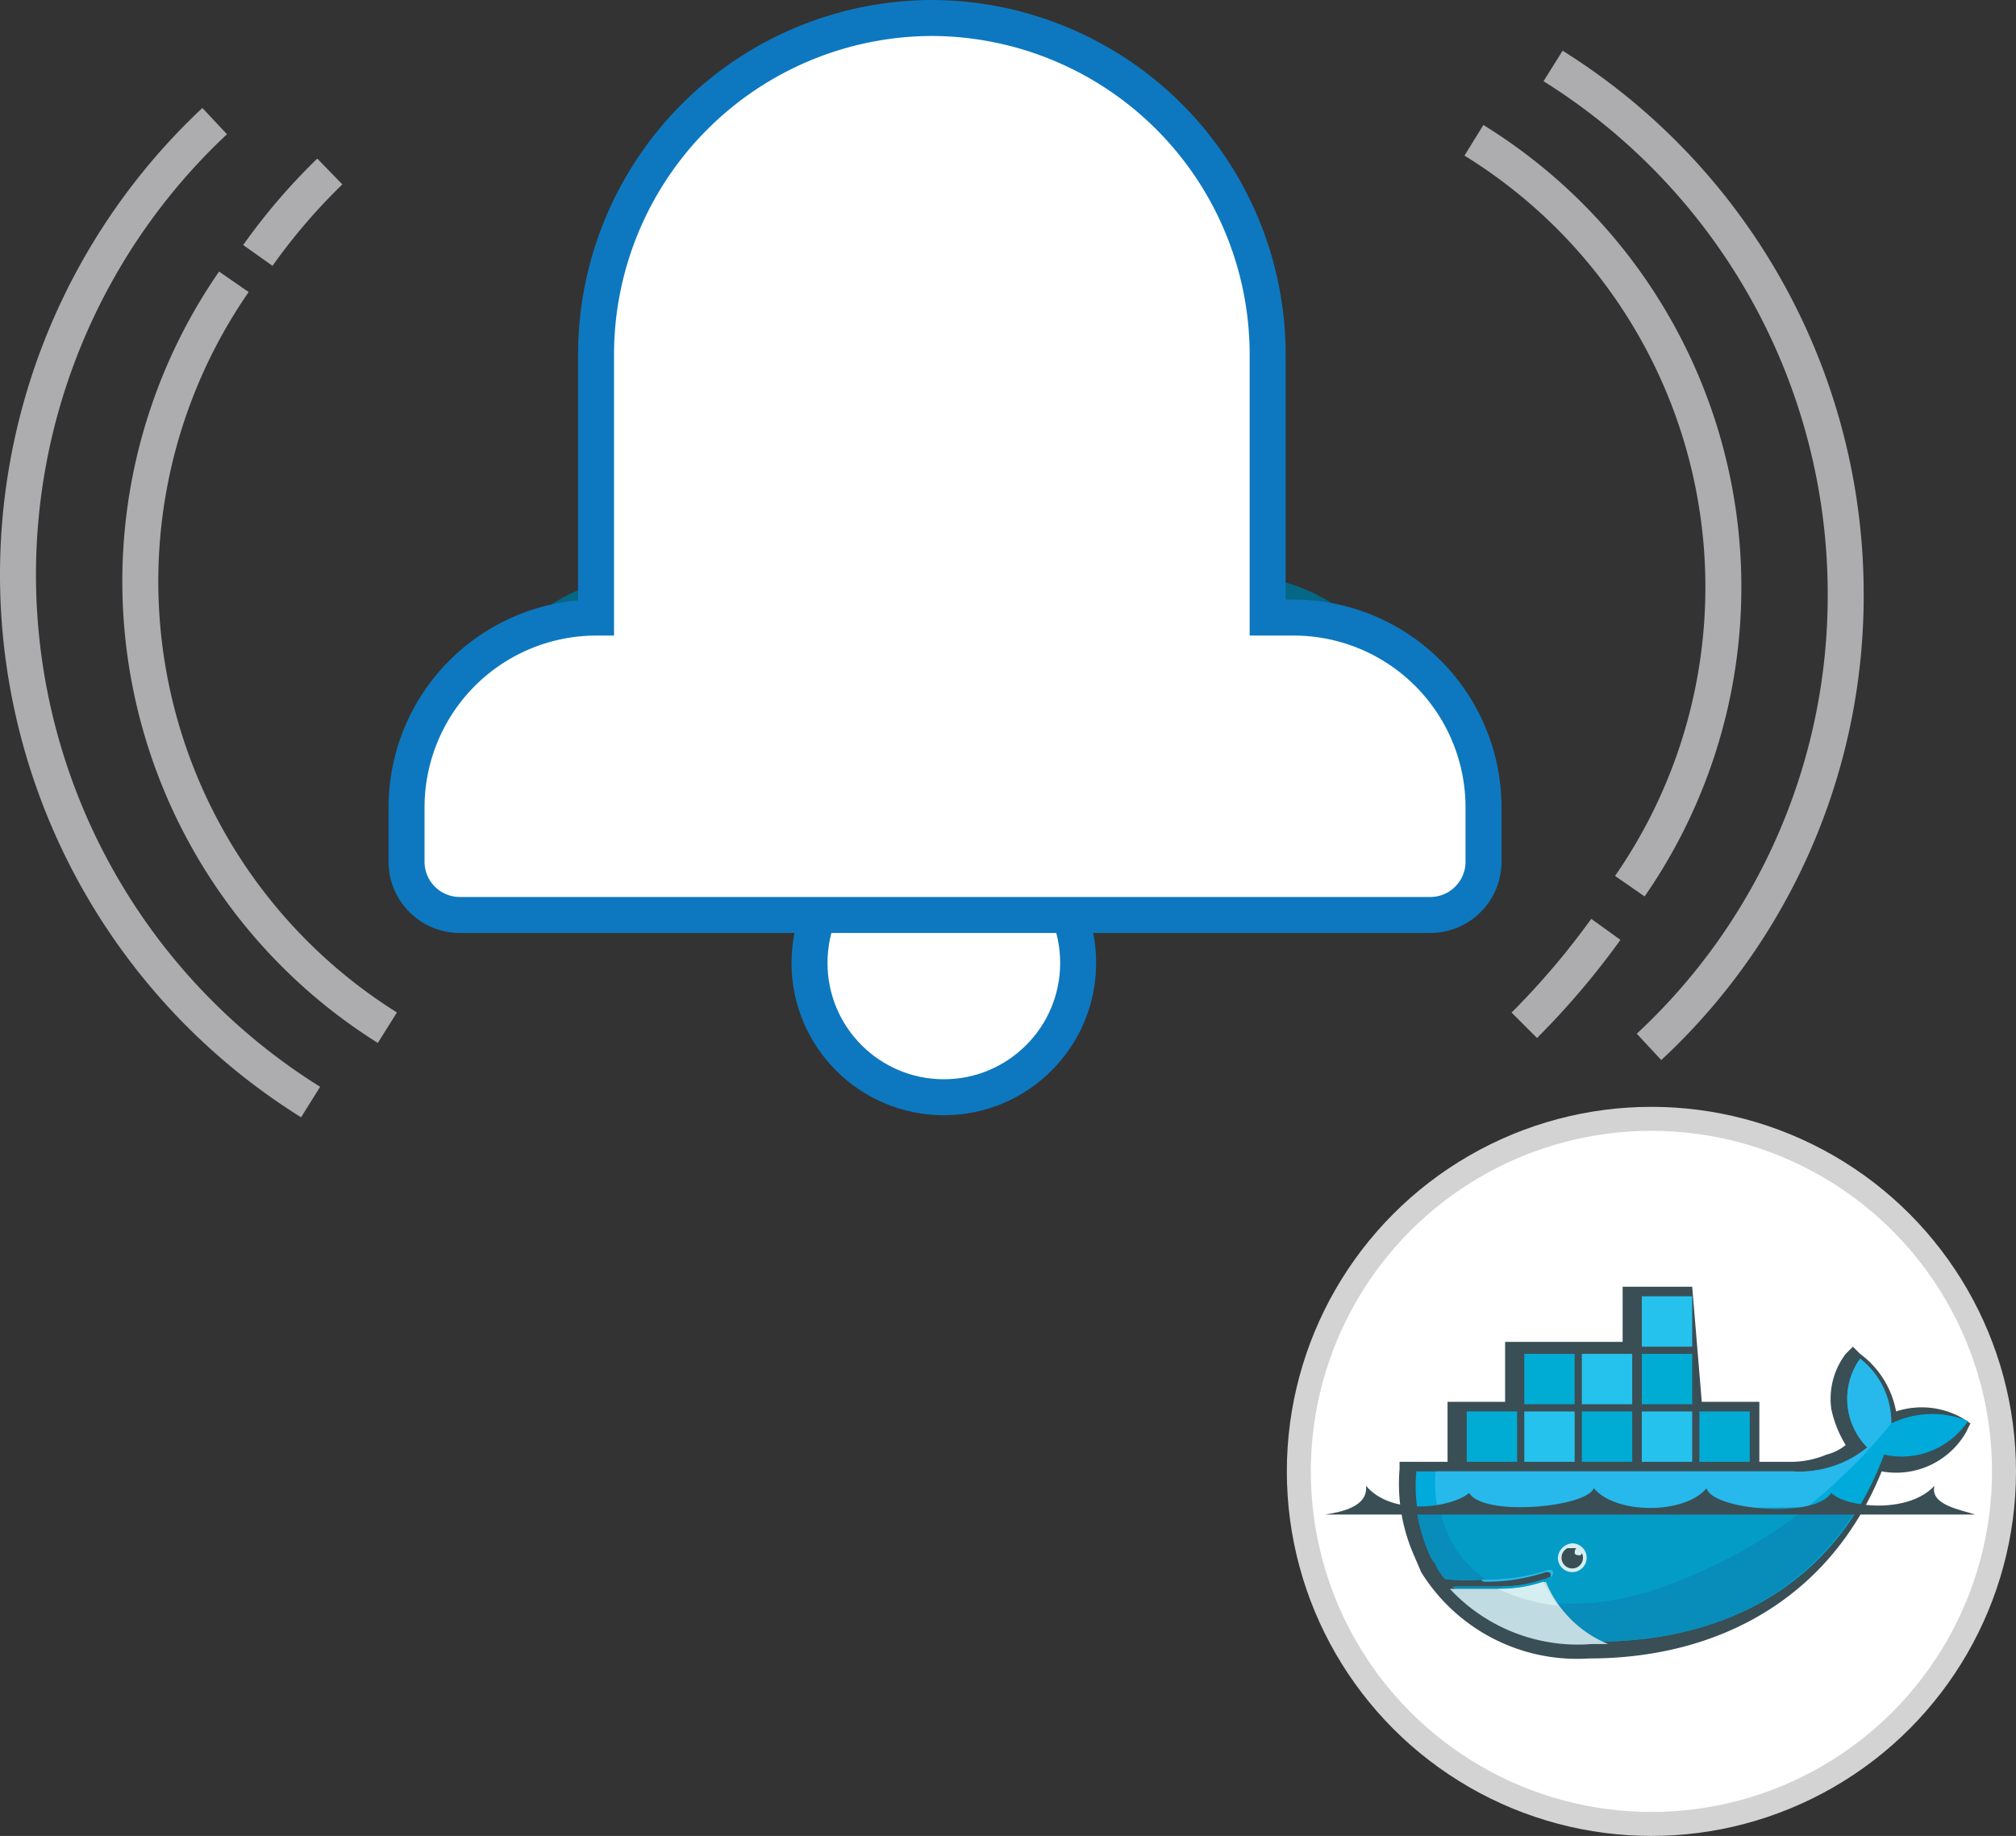 <svg xmlns="http://www.w3.org/2000/svg" width="84.05" height="76.55" viewBox="0 0 84.05 76.55">
  <rect x="0" y="0" width="84.05" height="76.55" fill="#333333" stroke="none"/>
  <g id="notification_publisher" transform="translate(-3.55 -12.05)">
    <circle id="Ellipse_2334" data-name="Ellipse 2334" cx="5.6" cy="5.6" r="5.6" transform="translate(37.3 46.6)" fill="#fff" stroke="#0d78bf" stroke-miterlimit="10" stroke-width="1.5"/>
    <path id="Path_7493" data-name="Path 7493" d="M54.4,36.8V27.4A11.865,11.865,0,0,0,42.5,15.5h0A11.865,11.865,0,0,0,30.6,27.4v9.4h0a6.7,6.7,0,0,0-6.7,6.7v1.9a1.793,1.793,0,0,0,1.8,1.8H60a1.793,1.793,0,0,0,1.8-1.8V43.5a6.7,6.7,0,0,0-6.7-6.7Z" fill="#fff" stroke="#036785" stroke-miterlimit="10" stroke-width="1.5"/>
    <path id="Path_7494" data-name="Path 7494" d="M19.7,54.9a21.958,21.958,0,0,1-6.4-31.1" fill="none" stroke="#adadb0" stroke-miterlimit="10" stroke-width="1.5"/>
    <path id="Path_7495" data-name="Path 7495" d="M56.4,37.8v-11a14.041,14.041,0,0,0-14-14h0a14.041,14.041,0,0,0-14,14v11h0a7.917,7.917,0,0,0-7.9,7.9V48a2.22,2.22,0,0,0,2.2,2.2H63.2A2.22,2.22,0,0,0,65.4,48V45.7a7.917,7.917,0,0,0-7.9-7.9Z" fill="#fff" stroke="#0d78bf" stroke-miterlimit="10" stroke-width="1.5"/>
    <path id="Path_7496" data-name="Path 7496" d="M16.5,58a25.912,25.912,0,0,1-4-40.9" fill="none" stroke="#adadb0" stroke-miterlimit="10" stroke-width="1.5"/>
    <path id="Path_7497" data-name="Path 7497" d="M13.2,23.8" fill="none" stroke="#f7941d" stroke-miterlimit="10" stroke-width="1.5"/>
    <path id="Path_7498" data-name="Path 7498" d="M14.3,22.7a25.17,25.17,0,0,1,3-3.5" fill="none" stroke="#adadb0" stroke-miterlimit="10" stroke-width="1.5"/>
    <path id="Path_7499" data-name="Path 7499" d="M65,17.9A21.886,21.886,0,0,1,71.5,49" fill="none" stroke="#adadb0" stroke-miterlimit="10" stroke-width="1.5"/>
    <path id="Path_7500" data-name="Path 7500" d="M68.3,14.8a25.967,25.967,0,0,1,12.2,22,25.665,25.665,0,0,1-8.2,18.9" fill="none" stroke="#adadb0" stroke-miterlimit="10" stroke-width="1.5"/>
    <path id="Path_7501" data-name="Path 7501" d="M75.9,50.4" fill="none" stroke="#f7941d" stroke-miterlimit="10" stroke-width="1.5"/>
    <path id="Path_7502" data-name="Path 7502" d="M70.5,50.8a32.638,32.638,0,0,1-3.4,4" fill="none" stroke="#adadb0" stroke-miterlimit="10" stroke-width="1.5"/>
    <g id="Group_7037" data-name="Group 7037">
      <circle id="Ellipse_2335" data-name="Ellipse 2335" cx="14.7" cy="14.7" r="14.7" transform="translate(57.7 58.7)" fill="#fff" stroke="#d3d3d3" stroke-miterlimit="10" stroke-width="1"/>
      <path id="Path_7503" data-name="Path 7503" d="M74.5,70.5h2.4V73h1.2a3.808,3.808,0,0,0,1.6-.3,2.01,2.01,0,0,0,.8-.4,4.714,4.714,0,0,1-.6-1.5,3.1,3.1,0,0,1,.6-2.3l.3-.3.3.3a3.839,3.839,0,0,1,1.5,2.4,3.43,3.43,0,0,1,2.8.3l.3.2-.2.4A3.361,3.361,0,0,1,82,73.4c-2.1,5.2-6.7,7.8-12.2,7.8a7.65,7.65,0,0,1-7-3.6h0l-.3-.7a7.413,7.413,0,0,1-.6-3.6V73h2V70.5h2.4V68h4.9V65.7h2.9l.4,4.8Z" fill="#3a4e55"/>
      <path id="Path_7504" data-name="Path 7504" d="M82.4,71.4a3.366,3.366,0,0,0-1.3-2.7,2.877,2.877,0,0,0,.3,3.7,4.452,4.452,0,0,1-3.1,1H62.6a6.48,6.48,0,0,0,.7,3.6l.2.3a2.092,2.092,0,0,0,.4.6h0a9.577,9.577,0,0,0,1.7,0h0a7.834,7.834,0,0,0,2.6-.4c.1,0,.2,0,.2.1s0,.2-.1.2-.2.1-.3.1h0a5.547,5.547,0,0,1-1.7.3H64.2a7.987,7.987,0,0,0,5.9,2.3c5.4,0,10-2.4,12-7.8a3.327,3.327,0,0,0,3.5-1.4,3.936,3.936,0,0,0-3.2.1" fill="#00aada"/>
      <path id="Path_7505" data-name="Path 7505" d="M82.4,71.4a3.366,3.366,0,0,0-1.3-2.7,2.877,2.877,0,0,0,.3,3.7,4.452,4.452,0,0,1-3.1,1H63.4a5.234,5.234,0,0,0,2,4.6h0a7.834,7.834,0,0,0,2.6-.4c.1,0,.2,0,.2.1s0,.2-.1.2-.2.1-.3.1h0a5.663,5.663,0,0,1-1.8.3h0c1.8,1,4.5,1,7.6-.2a23.479,23.479,0,0,0,8.8-6.7h0" fill="#27b9ec"/>
      <path id="Path_7506" data-name="Path 7506" d="M62.6,75a7.619,7.619,0,0,0,.6,2l.2.3a2.092,2.092,0,0,0,.4.6,9.578,9.578,0,0,0,1.7,0,7.834,7.834,0,0,0,2.6-.4c.1,0,.2,0,.2.1s0,.2-.1.2h0c-.1,0-.2.1-.3.1h0a5.663,5.663,0,0,1-1.8.3h-2A7.987,7.987,0,0,0,70,80.5c4.7,0,8.6-1.7,11-5.6Z" fill="#088cb9"/>
      <path id="Path_7507" data-name="Path 7507" d="M63.6,75a4.425,4.425,0,0,0,1.9,2.9,7.834,7.834,0,0,0,2.6-.4c.1,0,.2,0,.2.1s0,.2-.1.2h0c-.1,0-.2.1-.3.1h0a5.663,5.663,0,0,1-1.8.3c1.8,1,4.5,1,7.6-.3a20.715,20.715,0,0,0,5.2-3Z" fill="#039cc7"/>
      <path id="Path_7508" data-name="Path 7508" d="M66.5,71.1h.2v1.7h-.2Zm-.3,0h.2v1.7h-.2Zm-.4,0H66v1.7h-.2V71.1Zm-.3,0h.2v1.7h-.2V71.1Zm-.3,0h.2v1.7h-.2V71.1Zm-.4,0H65v1.7h-.2V71.1Zm-.1-.2h2.1V73H64.7V70.9Z" fill="#00acd3"/>
      <path id="Path_7509" data-name="Path 7509" d="M68.9,68.7h.2v1.7h-.2Zm-.3,0h.2v1.7h-.2Zm-.4,0h.2v1.7h-.2Zm-.3,0h.2v1.7h-.2Zm-.3,0h.2v1.7h-.2Zm-.3,0h.2v1.7h-.2Zm-.2-.2h2.1v2.1H67.1V68.5Z" fill="#00acd3"/>
      <path id="Path_7510" data-name="Path 7510" d="M68.9,71.1h.2v1.7h-.2Zm-.3,0h.2v1.7h-.2Zm-.4,0h.2v1.7h-.2Zm-.3,0h.2v1.7h-.2Zm-.3,0h.2v1.7h-.2Zm-.3,0h.2v1.7h-.2Zm-.2-.2h2.1V73H67.1V70.9Z" fill="#26c2ee"/>
      <path id="Path_7511" data-name="Path 7511" d="M71.3,71.1h.2v1.7h-.2Zm-.3,0h.2v1.7H71V71.1Zm-.4,0h.2v1.7h-.2V71.1Zm-.3,0h.2v1.7h-.2V71.1Zm-.3,0h.2v1.7H70Zm-.3,0h.2v1.7h-.2Zm-.2-.2h2.1V73H69.5V70.9Z" fill="#00acd3"/>
      <path id="Path_7512" data-name="Path 7512" d="M71.3,68.7h.2v1.7h-.2Zm-.3,0h.2v1.7H71V68.7Zm-.4,0h.2v1.7h-.2V68.7Zm-.3,0h.2v1.7h-.2V68.7Zm-.3,0h.2v1.7H70Zm-.3,0h.2v1.7h-.2Zm-.2-.2h2.1v2.1H69.5V68.5Z" fill="#26c2ee"/>
      <path id="Path_7513" data-name="Path 7513" d="M73.7,71.1h.2v1.7h-.2Zm-.3,0h.2v1.7h-.2Zm-.3,0h.2v1.7h-.2Zm-.3,0H73v1.7h-.2Zm-.3,0h.2v1.7h-.2Zm-.3,0h.2v1.7h-.2Zm-.2-.2h2.1V73H72Z" fill="#26c2ee"/>
      <path id="Path_7514" data-name="Path 7514" d="M73.7,68.7h.2v1.7h-.2Zm-.3,0h.2v1.7h-.2Zm-.3,0h.2v1.7h-.2Zm-.3,0H73v1.7h-.2Zm-.3,0h.2v1.7h-.2Zm-.3,0h.2v1.7h-.2Zm-.2-.2h2.1v2.1H72V68.5Z" fill="#00acd3"/>
      <path id="Path_7515" data-name="Path 7515" d="M73.7,66.2h.2v1.7h-.2Zm-.3,0h.2v1.7h-.2Zm-.3,0h.2v1.7h-.2Zm-.3,0H73v1.7h-.2Zm-.3,0h.2v1.7h-.2Zm-.3,0h.2v1.7h-.2Zm-.2-.1h2.1v2.1H72Z" fill="#26c2ee"/>
      <path id="Path_7516" data-name="Path 7516" d="M76.2,71.1h.2v1.7h-.2Zm-.3,0h.2v1.7h-.2Zm-.3,0h.2v1.7h-.2Zm-.4,0h.2v1.7h-.2Zm-.3,0h.2v1.7h-.2Zm-.3,0h.2v1.7h-.2Zm-.2-.2h2.1V73H74.4V70.9Z" fill="#00acd3"/>
      <path id="Path_7517" data-name="Path 7517" d="M69.1,76.4a.6.6,0,1,1-.6.6.645.645,0,0,1,.6-.6h0" fill="#d5eef2"/>
      <path id="Path_7518" data-name="Path 7518" d="M69.1,76.6h.2c-.1,0-.1.2-.1.2,0,.1.2.1.2.1a.1.1,0,0,0,.1-.1.447.447,0,1,1-.6-.2h.2" fill="#3a4e55"/>
      <path id="Path_7519" data-name="Path 7519" d="M58.8,75.2H85.9c-.6-.2-1.9-.4-1.7-1.2-1.1,1.2-3.7.9-4.3.3-.7,1.1-5,.7-5.2-.2-.9,1.1-3.8,1.1-4.7,0-.3.8-4.6,1.2-5.2.2-.7.6-3.2,1-4.3-.3.1.9-1.1,1.1-1.7,1.2" fill="#3a4e55"/>
      <path id="Path_7520" data-name="Path 7520" d="M70.6,80.6A4.738,4.738,0,0,1,68,78a5.822,5.822,0,0,1-1.9.3H64a7.283,7.283,0,0,0,5.9,2.3h.7" fill="#c0dbe1"/>
      <path id="Path_7521" data-name="Path 7521" d="M68.5,79a8.794,8.794,0,0,1-.6-1,5.822,5.822,0,0,1-1.9.3,7.827,7.827,0,0,0,2.5.7" fill="#d5eef2"/>
    </g>
  </g>
</svg>
